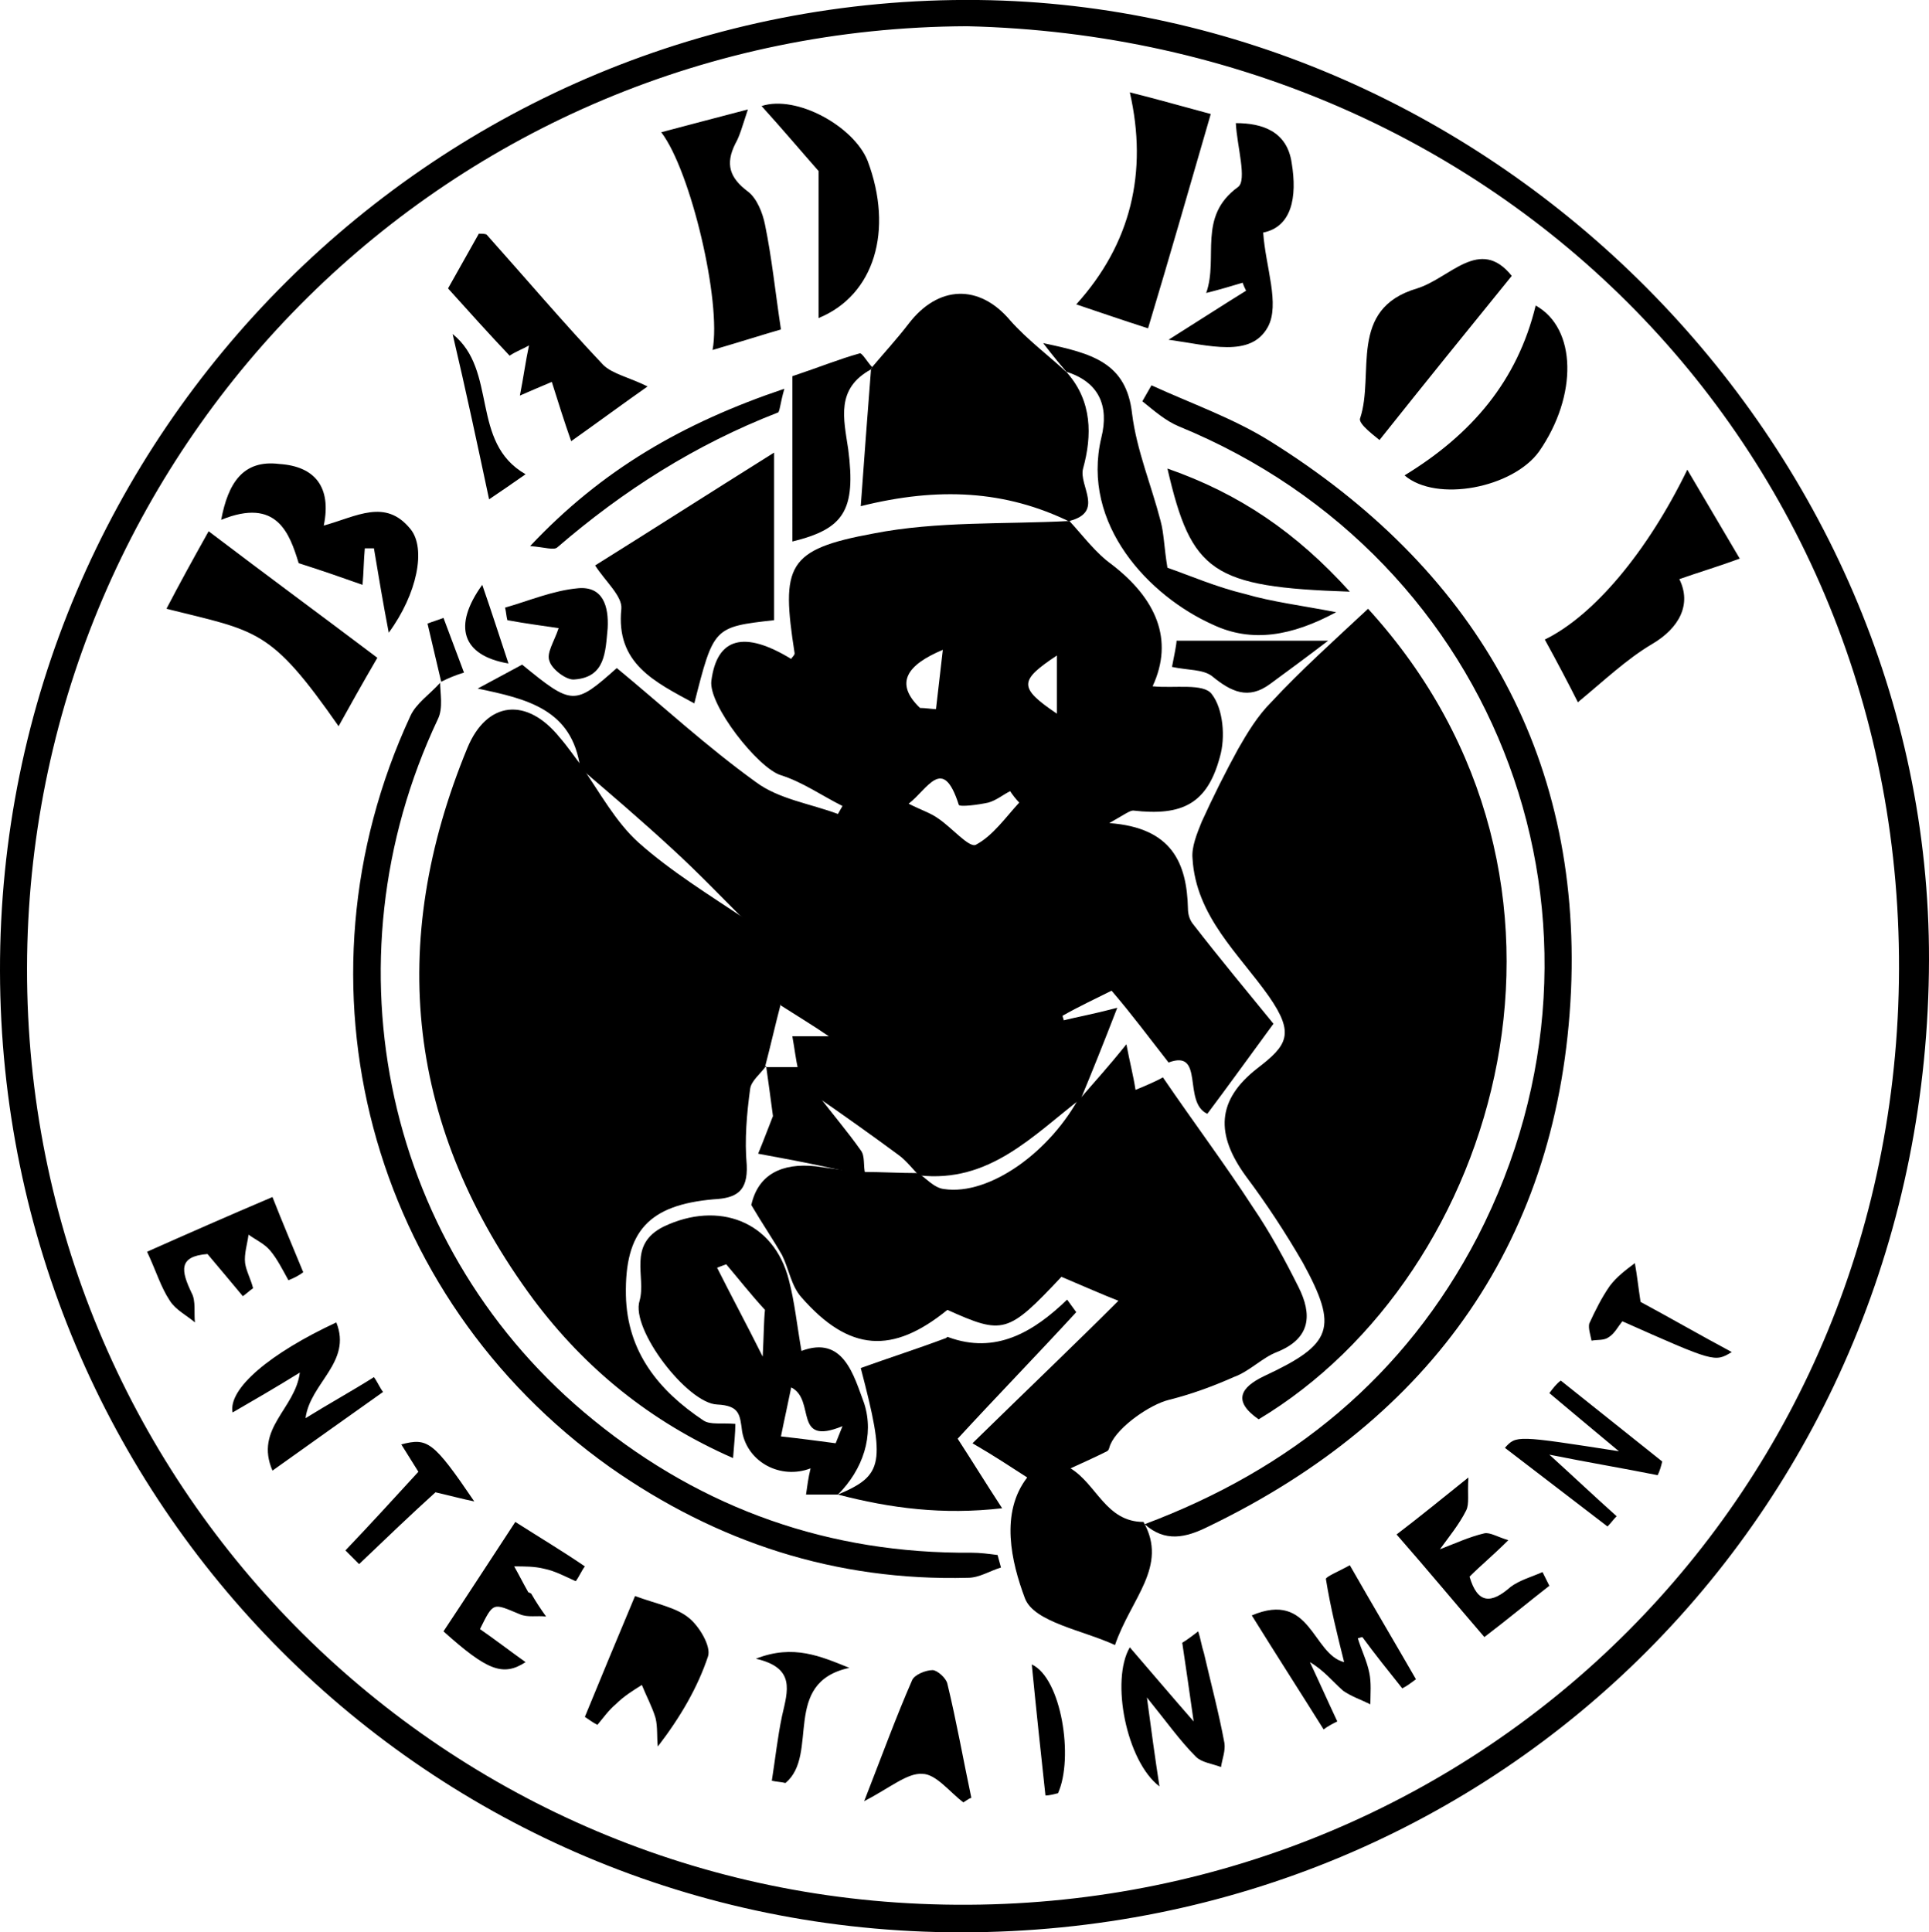 <svg xmlns="http://www.w3.org/2000/svg" viewBox="0 0 169.2 169.5"><path d="M84.3 169.5C37.6 169.5.1 131.8 0 85.2-.1 38 38.5-.5 85.8 0c45.1.5 83.5 38.8 83.4 84.2-.1 47.8-37.4 85.3-84.9 85.3zm.5-167.2C39.4 2.5 3.6 38.6 2.4 82.8c-1.2 45.4 34.1 82.3 78.3 84.2 45.5 2 83.9-32.3 85.8-78.7 1.9-47.4-34.3-84.9-81.7-86z"/><path d="M93.8 45.7c1.2 1.3 2.3 2.8 3.7 3.8 3.9 3 5.5 6.6 3.6 10.7 1.9.2 4.5-.3 5.2.7 1 1.3 1.2 3.8.7 5.5-1.1 4.1-3.3 5.2-7.6 4.7-.3 0-.7.3-2.1 1.1 5.5.4 6.8 3.5 6.9 7.5 0 .4.1.9.4 1.3 2.4 3.1 4.9 6.1 7.1 8.8-2.2 3-4 5.5-5.8 7.9-2.2-1-.2-5.7-3.4-4.5-1.8-2.3-3.2-4.2-5-6.3-1.4.7-2.9 1.4-4.3 2.2 0 .1.1.3.1.4 1.2-.3 2.4-.5 4.7-1.1-1.2 3.1-2.2 5.6-3.2 8l.1-.1c-4.3 3.3-8.1 7.5-14.3 6.8l.1.1c-.6-.6-1.2-1.4-1.9-1.9-2.3-1.7-4.7-3.4-7-5-.6-.8-1.2-1.7-1.8-2.5-.2-.9-.3-1.8-.5-2.9h3.2c-1.3-.9-2.8-1.8-4.2-2.7-1-2.4-2-4.9-3-7.3-2.2-2.2-4.3-4.4-6.6-6.5-2.6-2.4-5.4-4.8-8.1-7.1l.1.1c-.7-5.2-4.7-6.1-9-7l3.9-2.1c4.4 3.6 4.6 3.6 8.3.3 4 3.3 7.9 6.9 12.2 10 2 1.5 4.8 1.9 7.2 2.8.1-.2.3-.5.4-.7-1.8-.9-3.5-2.1-5.4-2.7-2-.6-6.4-6.2-6.1-8.3.5-3.8 2.9-4.4 7-1.9.1-.2.3-.3.3-.5-1.2-7.7-.7-9.1 6.9-10.5 5.6-1.1 11.5-.8 17.2-1.1.1.1 0 0 0 0zM79.7 70.5c1.2.6 1.9.8 2.6 1.3 1.2.8 2.7 2.6 3.3 2.3 1.5-.8 2.6-2.4 3.8-3.7-.3-.3-.6-.7-.8-1-.6.3-1.2.8-1.9 1-.9.2-2.5.4-2.6.2-1.4-4.4-2.7-1.4-4.4-.1zm1-8.4c.5 0 1 .1 1.4.1.2-1.7.4-3.5.6-5.2-3.1 1.3-4.3 2.9-2 5.1zm12 .5v-5.1c-3.3 2.2-3.4 2.8 0 5.1z"/><path d="M65.5 80.7c1 2.4 2 4.9 3 7.3-.5 1.9-.9 3.7-1.4 5.6l.1-.1c-.5.7-1.3 1.3-1.4 2-.3 2.2-.5 4.5-.3 6.7.1 2.3-.9 2.9-2.9 3-5.7.5-7.8 2.8-7.7 8.4.1 5 2.9 8.4 6.8 11 .6.4 1.6.2 2.8.3 0 .8-.1 1.7-.2 3-7.3-3.2-13-7.9-17.5-13.9C35.7 99 33.9 82.8 41 65.6c1.7-4.1 5.2-4.5 8.1-.9.7.8 1.3 1.7 2 2.6l-.1-.1c1.6 2.3 3 4.9 5 6.7 2.8 2.5 6.2 4.6 9.5 6.8zM120 53.4c21.8 23.9 11.6 58.4-9.6 71.1-2.3-1.6-1.6-2.8.5-3.8 6-2.8 6.5-4.2 3.4-9.9-1.5-2.6-3.2-5.2-5-7.6-2.7-3.7-2.6-6.7 1-9.5 2.6-2 3.3-3 1-6.3-2.6-3.7-6.4-7-6.7-12.1-.1-1 .4-2.2.8-3.2 1-2.2 2.1-4.4 3.2-6.4.8-1.4 1.7-2.9 2.9-4.1 2.6-2.8 5.5-5.4 8.5-8.2z"/><path d="M94.8 96.3c1.2-1.4 2.4-2.7 4-4.7.3 1.6.6 2.7.8 4 1-.4 2.1-.9 2.4-1.1 2.8 4.1 5.5 7.7 7.9 11.4 1.5 2.2 2.8 4.6 4 7 1.2 2.4 1.1 4.5-1.9 5.7-1.3.5-2.4 1.7-3.8 2.2-1.8.8-3.7 1.5-5.7 2-1.6.4-4.4 2.3-5.1 3.9-.1.2-.1.5-.3.6-1 .5-2.1 1-3.2 1.5 2.3 1.4 3.1 4.7 6.4 4.7 2.2 3.9-1.1 6.7-2.5 10.8-2.8-1.3-7.1-2-7.9-4.1-1.2-3.2-2.2-7.5.2-10.6-1.4-.9-2.9-1.9-4.8-3 4.7-4.6 9-8.7 12.8-12.5-1.3-.5-3.1-1.3-5-2.1-4.7 5-5.1 5.1-10 2.9-4.8 3.9-8.6 3.7-12.8-1.1-.9-1-1.1-2.5-1.7-3.7-.8-1.4-1.7-2.7-2.7-4.4.6-2.7 2.7-3.7 5.6-3.4 1.5.2 2.9.4 4.3.6l-.1-.1c1.6 0 3.2.1 4.8.1l-.1-.1c.8.5 1.5 1.4 2.4 1.5 4 .6 9.4-3.3 12-8.3v.3z"/><path d="M100.4 133.7c12.8-4.8 22.8-12.9 29.2-25.2 14-27.2 2.1-59.5-26.2-71.1-1.2-.5-2.2-1.4-3.2-2.2.3-.5.5-.9.8-1.4 3.5 1.6 7.2 2.9 10.4 4.9 17.8 11.1 27.3 27.3 26.4 48.2-1 21.7-12.1 37.5-31.8 47-2 1-3.8 1.4-5.6-.2zm-6.8-101c2.2 2.5 2.2 5.5 1.4 8.4-.4 1.5 1.9 3.8-1.2 4.6l.1.1c-5.7-2.8-11.6-3.1-18.4-1.4.3-4.2.6-8.1.9-12l.1-.2c1.1-1.3 2.2-2.5 3.2-3.8 2.6-3.4 6.2-3.5 8.9-.3 1.5 1.7 3.4 3.1 5 4.6zm-55 27c0 1.1.3 2.4-.2 3.4-10.1 21.4-4.6 46.7 13.7 61.5 9.6 7.8 20.7 11.7 33.1 11.6.8 0 1.5.1 2.3.2.1.4.2.7.3 1.1-1 .3-1.9.9-2.9.9-11.6.3-22-3.1-31.4-9.7-21.1-15-28.4-42.4-17.5-65.9.5-1.1 1.7-1.9 2.6-2.9v-.2z"/><path d="M73.5 131.1h-2.8c.1-.7.2-1.5.4-2.3-2.6 1-5.5-.5-6-3.2-.2-1.5-.2-2.3-2.2-2.4-2.6-.1-7.6-6.6-6.8-9.1.6-2.1-1.1-4.9 2.1-6.5 4.8-2.3 9.7-.5 11 4.7.5 1.9.7 3.9 1.1 6.2 3.7-1.4 4.6 2.2 5.5 4.6.9 2.8-.1 5.8-2.3 8zm-9.8-20.2c-.3.1-.5.2-.8.3 1.2 2.4 2.5 4.8 4 7.8.1-1.9.1-3.2.2-4.1-1.2-1.3-2.3-2.7-3.4-4zm9.6 15.7l.6-1.5c-4.4 1.8-2.3-2.3-4.5-3.4-.3 1.5-.6 2.8-.9 4.3 1.8.2 3.3.4 4.8.6zM60.9 61.7c-3.5-1.9-6.9-3.5-6.4-8.3.1-1.1-1.4-2.4-2.3-3.8 4.8-3 9.8-6.2 15.7-9.9v14.7c-5.3.6-5.3.6-7 7.3z"/><path d="M73.5 131.1c4-1.7 4.2-2.7 2-11.1 2.5-.9 5-1.7 7.4-2.6.1 0 .2-.2.3-.1 4.1 1.5 7.4-.4 10.4-3.3.3.4.5.7.8 1.1-3.4 3.7-6.9 7.3-10.4 11.1 1.3 2 2.4 3.8 3.9 6.1-5.2.6-9.8 0-14.4-1.2zm64.9-69.5c-.7-1.4-1.8-3.5-2.9-5.5 4.3-2.1 9-7.7 12.5-14.9 1.6 2.7 3 5.1 4.6 7.8-1.9.7-3.6 1.2-5.3 1.8 1.1 2.2 0 4.3-2.4 5.7-2.2 1.3-4.2 3.2-6.5 5.1zM93.7 32.8c-.6-.7-1.2-1.4-2.2-2.7 4.3.9 7.3 1.7 7.8 6.2.4 3.2 1.7 6.3 2.5 9.4.3 1.1.3 2.3.6 4.1 2 .7 4.3 1.7 6.8 2.3 2.4.7 4.9 1 8 1.6-3.9 2.1-7.4 2.7-10.8 1.1-5.6-2.5-11.6-8.8-9.8-16.4.7-2.8-.2-4.9-3.1-5.8l.2.2zM14.6 53.4c1.2-2.3 2.3-4.3 3.7-6.8 5 3.8 9.9 7.4 14.8 11.1-1.4 2.4-2.4 4.2-3.4 6-6-8.6-7.1-8.3-15.1-10.3zm51-43.8c-.5 1.5-.7 2.3-1.1 3-.9 1.8-.5 3 1.1 4.2.8.6 1.3 1.9 1.5 2.9.6 2.9.9 5.9 1.4 9.2-1.4.4-3.6 1.1-6 1.8.8-4.2-1.9-15.7-4.5-19.1 2.3-.6 4.5-1.2 7.6-2zm33.5-1.5c2.4.6 4.5 1.2 7.1 1.9-1.8 6.2-3.6 12.5-5.5 18.8-2.5-.8-4.2-1.4-6.3-2.1 4.8-5.3 6.3-11.6 4.7-18.6zM56.8 33.9c-2 1.4-4.3 3.1-6.7 4.8-.6-1.7-1.1-3.3-1.7-5.2-1.2.5-2.1.9-2.8 1.2.3-1.5.5-3 .8-4.4-.5.3-1.1.5-1.7.9-1.8-1.9-3.6-3.9-5.4-5.9l2.7-4.8c.3 0 .6 0 .7.1 3.4 3.8 6.7 7.7 10.2 11.4.8.8 2.3 1.1 3.9 1.9zm51.6-23.1c2.3 0 4.5.7 4.9 3.5.5 3 0 5.6-2.5 6.1.2 3 1.5 6.3.4 8.3-1.5 2.7-5.1 1.6-8.7 1.1 2.7-1.7 4.7-3 6.8-4.3-.1-.2-.2-.4-.3-.7-1 .3-2 .6-3.2.9 1.1-3.1-.8-6.7 2.8-9.3.8-.6-.1-3.6-.2-5.6zm24.2 13.4c-3.9 4.8-7.7 9.5-11.6 14.4-.2-.2-1.9-1.4-1.7-1.9 1.3-3.9-1.1-9.6 5-11.4 2.9-.9 5.5-4.6 8.3-1.1zm-9.4 17.5c5.9-3.6 9.9-8.3 11.5-14.9 3.6 2 3.7 7.9.3 12.8-2.3 3.2-9 4.5-11.8 2.1zm-94.8 4.4c2.9-.8 5.4-2.4 7.6.3 1.4 1.7.6 5.7-1.9 9.1-.5-2.6-.9-5-1.3-7.4H32c-.1 1.1-.1 2.1-.2 3.2-1.7-.6-3.4-1.2-5.6-1.9-.8-2.6-1.9-5.8-6.8-3.8.6-3.2 1.9-5.3 5.1-4.9 3.1.2 4.6 2 3.9 5.4zM66.8 9.3c3.1-1 8.1 1.8 9.3 4.8 2.3 6.1.6 11.8-4.3 13.8V15c-1.5-1.7-3.1-3.6-5-5.7zm43 132.4c5.2-2.2 5.3 3.4 8.1 4.1-.6-2.4-1.2-4.8-1.6-7.3 0-.2 1.2-.7 2.1-1.2 2 3.5 3.9 6.7 5.8 10-.4.3-.8.6-1.2.8-1.2-1.5-2.4-3-3.5-4.5-.1 0-.3.1-.4.1.3 1 .8 2 1 3 .2.9.1 1.9.1 2.8-.8-.4-1.7-.7-2.4-1.2-.9-.8-1.7-1.8-2.9-2.5.8 1.7 1.6 3.5 2.4 5.2-.4.2-.8.4-1.2.7-2-3.2-4-6.3-6.3-10z"/><path d="M118.4 51.9c-12.1-.4-13.9-1.7-16-10.8 6.3 2.2 11.3 5.6 16 10.8zM55.7 140c1.9.7 3.6 1 4.7 1.9.9.7 2 2.5 1.7 3.4-.9 2.7-2.4 5.3-4.4 7.9-.1-.8 0-1.7-.2-2.5-.3-1-.8-1.9-1.2-2.9-.8.5-1.6 1-2.3 1.7-.6.5-1.1 1.2-1.6 1.8-.4-.2-.8-.5-1.1-.7 1.4-3.4 2.8-6.8 4.4-10.6zM76.5 32.2l-.1.2c-3.1 1.7-2.4 4.3-2 7 .7 5.4-.4 7-4.9 8.1V33c2.4-.8 4.1-1.5 5.9-2 .2-.1.7.8 1.1 1.2zm-50.2 88.2c-2.1 1.3-4 2.4-5.9 3.5-.4-2.1 3.3-5.2 9.1-7.9 1.4 3.5-2.3 5.3-2.7 8.4 2.1-1.3 4.1-2.4 6-3.6.3.4.5.9.8 1.3-3.1 2.2-6.2 4.4-9.7 6.9-1.6-3.7 2-5.4 2.4-8.6zm72.8 24.1c1.9 2.2 3.5 4.1 5.6 6.5-.4-2.8-.7-4.9-1-6.9.5-.3 1-.7 1.4-1 .2.6.3 1.3.5 1.9.6 2.6 1.3 5.2 1.8 7.9.1.7-.2 1.4-.3 2.1-.8-.3-1.7-.4-2.2-.9-1.4-1.4-2.6-3.1-4.3-5.2.4 3 .7 5.2 1.1 7.8-2.9-2.2-4.3-9.3-2.6-12.2zm-14.6 13.6c-1.2-.9-2.4-2.5-3.6-2.5-1.3-.1-2.8 1.2-5.1 2.4 1.6-4.1 2.8-7.4 4.2-10.6.2-.5 1.2-.9 1.8-.9.4 0 1.2.7 1.3 1.2.8 3.3 1.4 6.7 2.1 10-.3.1-.5.3-.7.4zm38-23.5c2.1-1.6 3.8-3 6.3-5-.1 1.5.1 2.3-.2 2.9-.6 1.2-1.5 2.3-2.3 3.4 1.3-.5 2.6-1.1 3.9-1.4.5-.1 1.1.3 2.1.6-1.3 1.3-2.4 2.2-3.4 3.2.7 2.4 1.9 2.4 3.6.9.8-.6 1.9-.9 2.8-1.3l.6 1.2c-1.8 1.4-3.6 2.9-5.7 4.5-2.5-2.9-4.9-5.8-7.7-9zm-97.2-22.3c-.5-.9-1-1.9-1.6-2.6-.5-.6-1.2-.9-1.9-1.4-.1.8-.4 1.7-.3 2.5.1.7.5 1.4.7 2.2-.3.2-.6.5-.9.7-1-1.2-2-2.4-3.1-3.7-2.6.2-2.3 1.5-1.4 3.4.4.7.2 1.8.3 2.6-.7-.6-1.7-1.1-2.2-1.9-.8-1.2-1.2-2.6-2-4.3 3.6-1.6 7-3.1 11-4.8.9 2.3 1.8 4.4 2.7 6.6-.4.3-.8.5-1.3.7zm16.8 30.6c1.3.9 2.6 1.9 4 2.9-2 1.3-3.4.7-7.2-2.7 2-3 4-6.1 6.3-9.6 2.2 1.4 4.2 2.6 6.1 3.9-.3.4-.5.9-.8 1.3-.9-.4-1.8-.9-2.8-1.1-.8-.2-1.7-.2-2.6-.2.4.7.8 1.5 1.2 2.2 0 .1.2.1.3.2.4.7.8 1.3 1.3 2-.8-.1-1.6.1-2.3-.2-2.4-1-2.3-1.1-3.5 1.3zM68.8 34.1c-.4 1.4-.4 2.1-.6 2.1C61 39 54.7 43 48.9 48c-.3.3-1.1 0-2.4-.1 6.3-6.7 13.4-10.8 22.3-13.8zm73.2 93.2c-2.4-2-4.2-3.5-6.1-5.1.3-.4.6-.8 1-1.1 3 2.4 5.9 4.7 8.9 7.1-.1.4-.2.8-.4 1.2-3-.6-6-1.1-9.5-1.8 2.2 2 4 3.7 5.9 5.4-.3.3-.5.6-.8.9l-9-6.9c1-1.1 1-1.1 10 .3zM70 93.6c.6.8 1.2 1.7 1.8 2.5 1.2 1.6 2.5 3.1 3.7 4.8.4.5.2 1.4.4 2.1l.1.1c-2.1-.4-4.2-.9-6.3-1.3-1.1-.2-2.1-.4-3.2-.6.5-1.2.9-2.3 1.3-3.3-.2-1.5-.4-3-.6-4.4l-.1.1H70zM49 55.1c-1.3-.2-2.9-.4-4.5-.7-.1-.4-.1-.7-.2-1.1 2.1-.6 4.2-1.5 6.4-1.7s2.7 1.6 2.6 3.5c-.2 2.1-.2 4.3-2.9 4.5-.7.1-2-.9-2.2-1.6-.3-.7.4-1.7.8-2.9zm53.8 3.4c.2-1 .4-2 .4-2.3h13.3c-2.1 1.6-3.6 2.7-5.1 3.8-1.9 1.4-3.4.7-5.1-.7-.8-.6-2.1-.5-3.5-.8zm-66.1 70.6l-1.5-2.4c2.3-.6 2.8-.3 6.4 5-1-.2-2.1-.5-3.4-.8-2.1 1.9-4.4 4.1-6.7 6.3l-1.2-1.2c2.1-2.2 4.2-4.5 6.4-6.9zm107.2-14.9c2.6 1.4 5.2 2.9 8 4.4-1.5.9-1.5.9-9.6-2.7-.4.5-.7 1.1-1.2 1.4-.4.3-1 .2-1.5.3-.1-.5-.3-1.1-.2-1.5.5-1.1 1.1-2.3 1.8-3.3.6-.8 1.4-1.4 2.2-2 .2 1.1.3 2.1.5 3.4zm-69.4 32.1c-6 1.3-2.6 7.6-5.6 10.1-.4-.1-.8-.1-1.2-.2.3-1.9.5-3.8.9-5.7.5-2.2 1.2-4.2-2.3-5 3.3-1.3 5.7-.2 8.2.8zM42.9 43.8c-1-4.7-2-9.4-3.2-14.5 4 3.2 1.5 9.5 6.4 12.3-1 .7-2.3 1.6-3.2 2.2zm48.8 113.7c-.4-3.7-.8-7.4-1.2-11.5 2.6 1.2 3.7 8.2 2.3 11.3-.4.1-.8.2-1.1.2zM42.3 51.3c.9 2.6 1.5 4.5 2.3 6.9-4.1-.7-4.9-3.3-2.3-6.9zm-3.6 8.5l-1.2-5.1c.5-.2.9-.3 1.4-.5l1.8 4.8c-.7.2-1.4.5-2 .8z"/></svg>